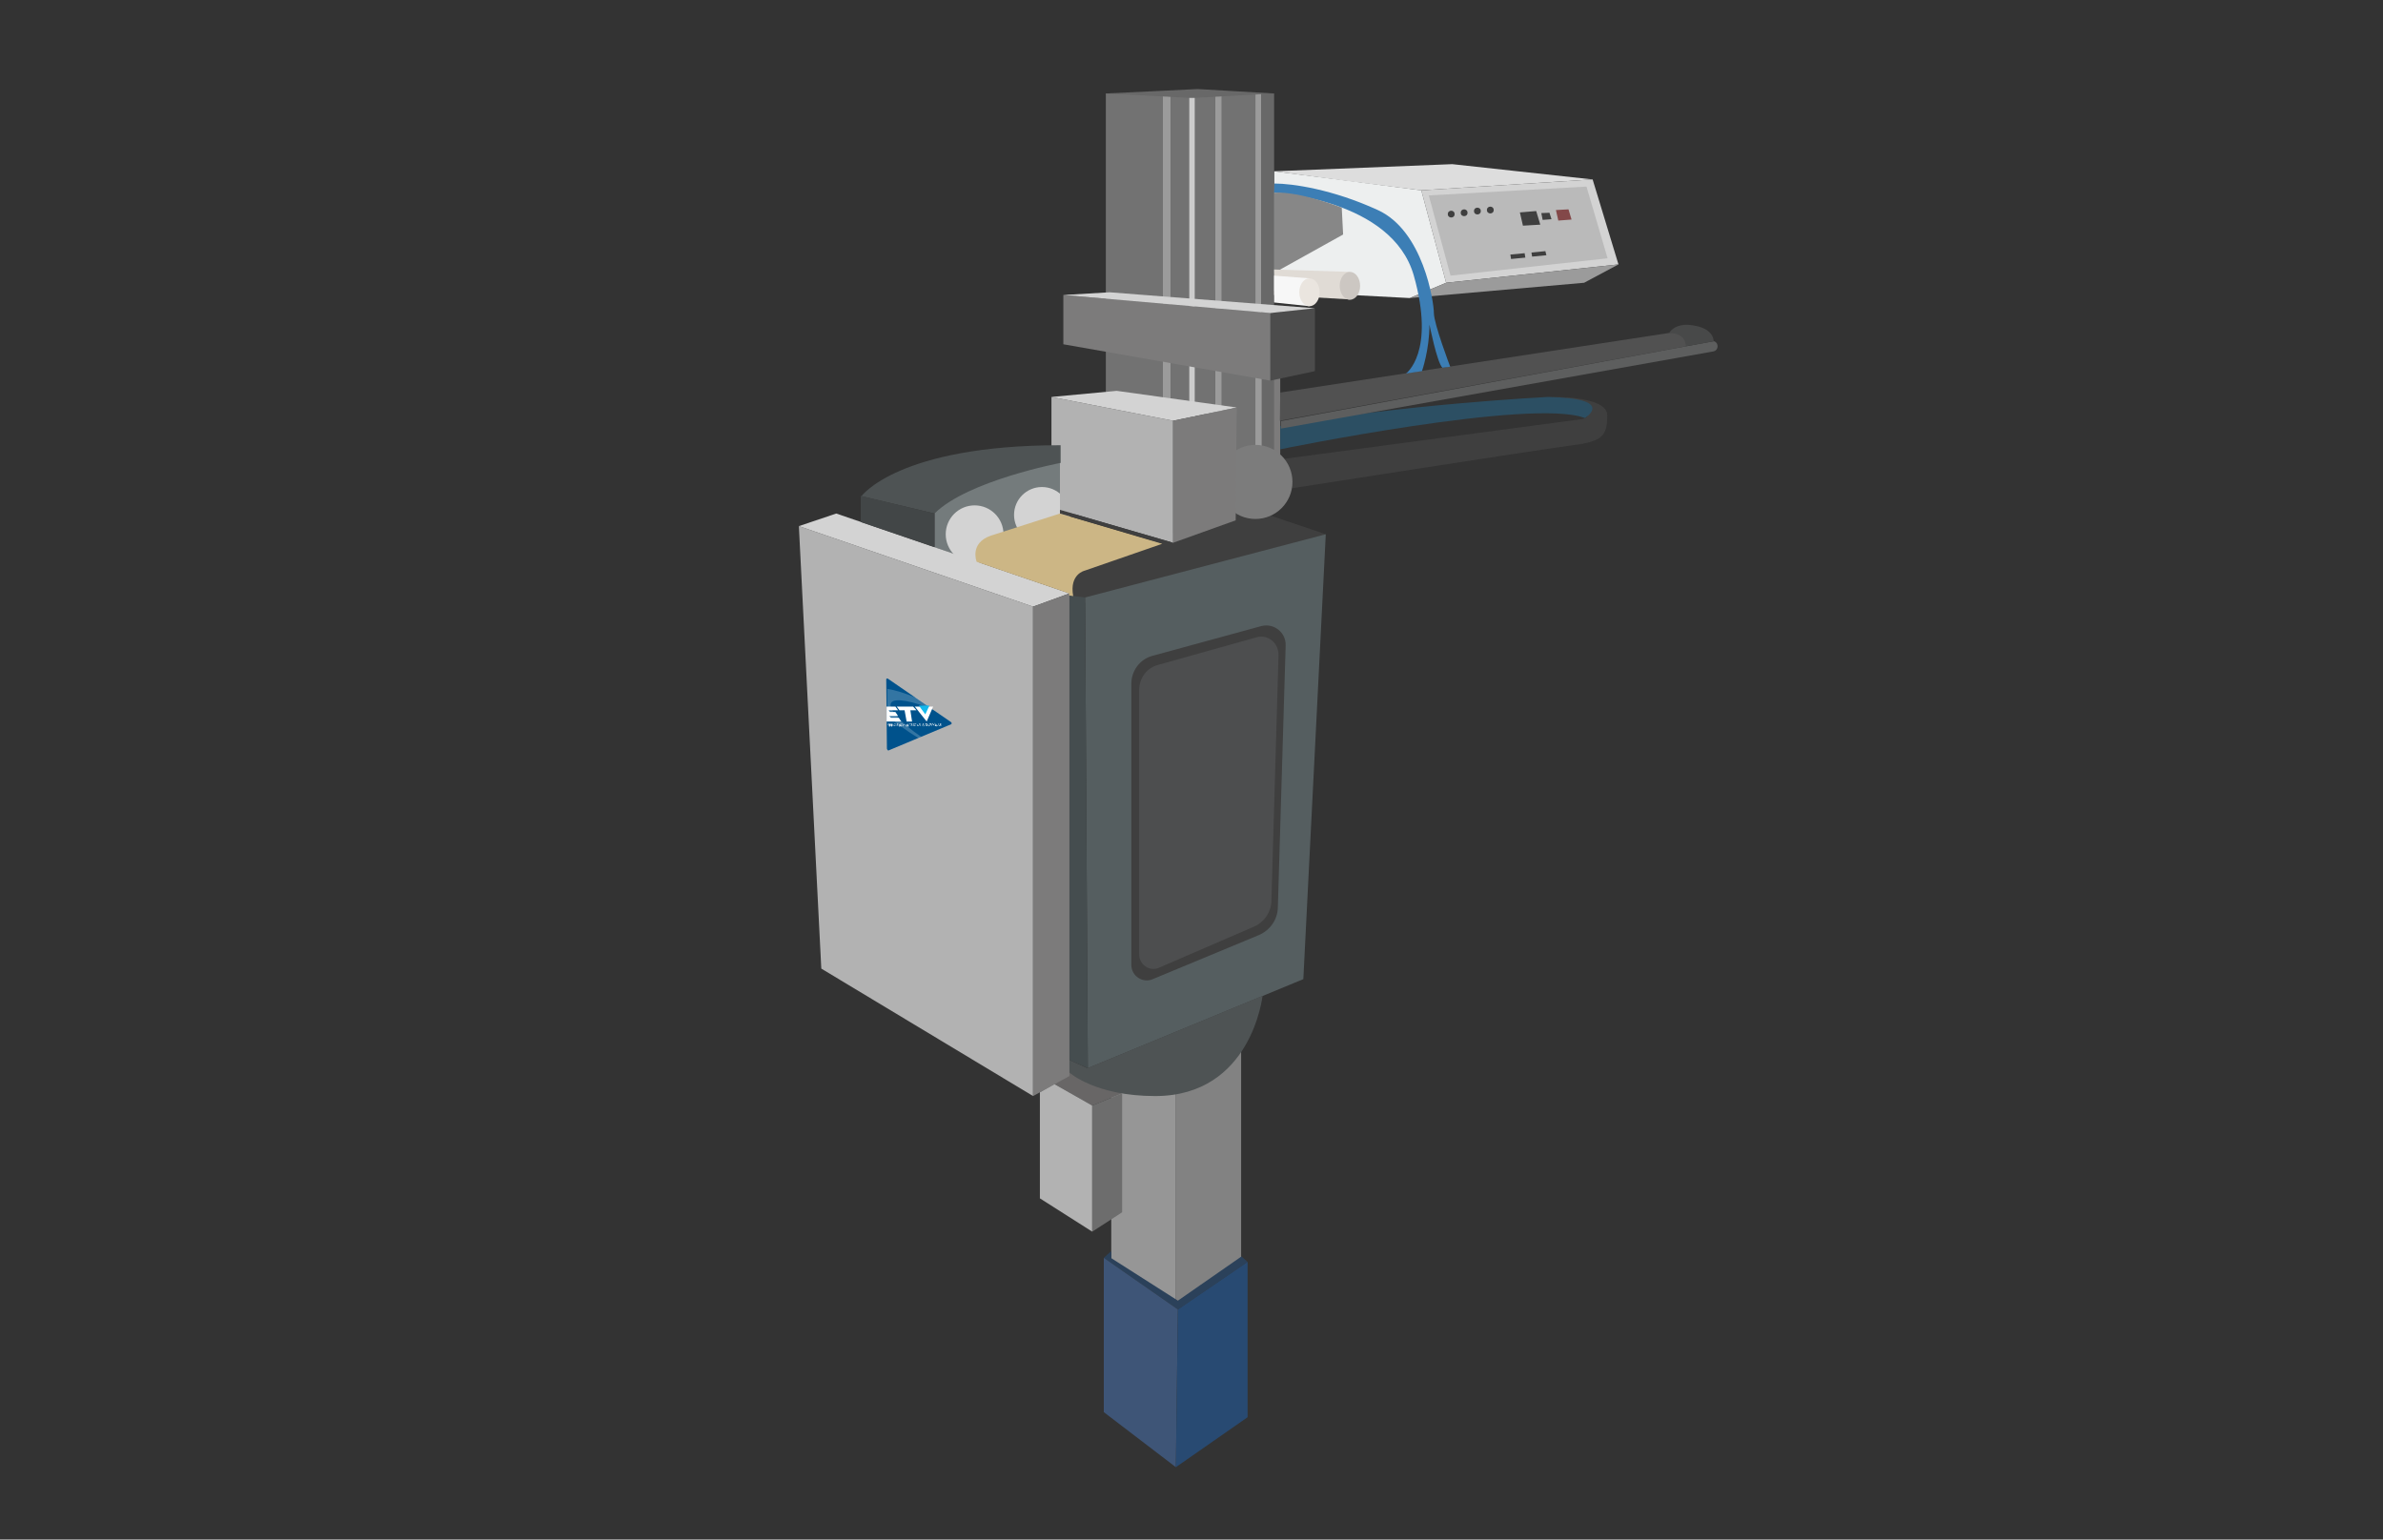<?xml version="1.0" encoding="utf-8"?>
<!-- Generator: Adobe Illustrator 27.5.0, SVG Export Plug-In . SVG Version: 6.00 Build 0)  -->
<svg version="1.1" id="Livello_1" xmlns="http://www.w3.org/2000/svg" xmlns:xlink="http://www.w3.org/1999/xlink" x="0px" y="0px"
	 viewBox="0 0 701 453" style="enable-background:new 0 0 701 453;" xml:space="preserve">
<rect x="0" y="0" width="701" height="453" fill="#333333" stroke="none"/>
<style type="text/css">
	.st0{fill:#343533;}
	.st1{fill:#474946;}
	.st2{fill:#ACB6C1;}
	.st3{fill:#CECA78;}
	.st4{fill:#AFA741;}
	.st5{fill:none;stroke:#3A4249;stroke-width:12;stroke-linecap:round;stroke-linejoin:round;stroke-miterlimit:10;}
	.st6{fill:#7E8C99;}
	.st7{fill:#5D6A75;}
	.st8{fill:#4A5760;}
	.st9{fill:#ED4F2F;}
	.st10{fill:#E0CD3F;}
	.st11{fill:#52AF41;}
	.st12{fill:#BFB056;}
	.st13{fill:#D66C5B;}
	.st14{fill:#171919;}
	.st15{fill:#232526;}
	.st16{fill:#568E4D;}
	.st17{fill:#DDDDDD;}
	.st18{fill:#D3D3D3;}
	.st19{fill:#BABABA;}
	.st20{fill:#EDEFEF;}
	.st21{fill:#9B9B9B;}
	.st22{fill:#3F3F3F;}
	.st23{fill:#7C7B7B;}
	.st24{fill:#727272;}
	.st25{fill:#686868;}
	.st26{fill:#CCCCCC;}
	.st27{fill:#B2B2B2;}
	.st28{fill:#747B7C;}
	.st29{fill:#828282;}
	.st30{fill:#969696;}
	.st31{fill:#686666;}
	.st32{fill:#555E60;}
	.st33{fill:#454D4F;}
	.st34{fill:#4E5354;}
	.st35{fill:#6D6D6D;}
	.st36{fill:#424647;}
	.st37{fill:#CCB685;}
	.st38{fill:#4C4C4C;}
	.st39{fill:#7C7C7C;}
	.st40{fill:#2C4F63;}
	.st41{fill:#515151;}
	.st42{fill:#5D5E5E;}
	.st43{fill:#484949;}
	.st44{fill:#3C7EB5;}
	.st45{fill:#878787;}
	.st46{fill:#E0DBD5;}
	.st47{fill:#CCC7C2;}
	.st48{fill:#F7F7F7;}
	.st49{fill:#EAE5DF;}
	.st50{fill:#834849;}
	.st51{fill:#4D4E4F;}
	.st52{fill:#2B415A;}
	.st53{fill:#3E5577;}
	.st54{fill:#284A72;}
	.st55{fill:#00528C;}
	.st56{opacity:0.2;fill:#FFFFFF;enable-background:new    ;}
	.st57{fill:#FFFFFF;}
	.st58{fill:#14B9ED;}
</style>
<g>
	
		<ellipse transform="matrix(0.888 -0.459 0.459 0.888 -122.537 -189.355)" class="st0" cx="-450.4" cy="157.1" rx="7.5" ry="11.7"/>
	
		<ellipse transform="matrix(0.888 -0.459 0.459 0.888 -121.085 -187.721)" class="st1" cx="-446.3" cy="155" rx="7.5" ry="10.4"/>
	
		<ellipse transform="matrix(0.888 -0.459 0.459 0.888 -118.229 -184.424)" class="st1" cx="-438.1" cy="150.8" rx="7.5" ry="10.4"/>
	
		<rect x="-446.8" y="142.5" transform="matrix(0.888 -0.459 0.459 0.888 -119.675 -186.057)" class="st1" width="9.2" height="20.9"/>
</g>
<g>
	
		<ellipse transform="matrix(0.888 -0.459 0.459 0.888 -119.083 -184.742)" class="st0" cx="-439.2" cy="152.4" rx="7.5" ry="11.7"/>
	
		<ellipse transform="matrix(0.888 -0.459 0.459 0.888 -117.6 -183.072)" class="st1" cx="-435" cy="150.1" rx="7.5" ry="10.4"/>
	
		<ellipse transform="matrix(0.888 -0.459 0.459 0.888 -114.774 -179.811)" class="st1" cx="-426.9" cy="146" rx="7.5" ry="10.4"/>
	
		<rect x="-435.6" y="137.7" transform="matrix(0.888 -0.459 0.459 0.888 -116.22 -181.444)" class="st1" width="9.2" height="20.9"/>
</g>
<polygon class="st2" points="-338.7,170.4 -307.1,261.8 -322.9,268 -351.2,179.3 "/>
<polygon class="st3" points="-338.7,170.4 -309.3,170.4 -274.5,261.8 -307.1,261.8 "/>
<polygon class="st4" points="-322.9,268 -279.4,268 -274.5,261.8 -307.1,261.8 "/>
<line class="st5" x1="-440.8" y1="173.5" x2="-345.9" y2="181.5"/>
<line class="st5" x1="-433.8" y1="202.5" x2="-338.6" y2="206.9"/>
<line class="st5" x1="-470" y1="251.8" x2="-322.9" y2="256.6"/>
<polygon class="st2" points="-613.8,143.2 -582.6,268 -565.6,252.8 -598.6,133.4 "/>
<polygon class="st6" points="-598.6,133.4 -559.9,101.3 -530,200.7 -565.6,252.8 "/>
<polygon class="st7" points="-530,200.7 -425.2,207.8 -461.3,256 -565.6,252.8 "/>
<polygon class="st8" points="-582.6,268 -472.5,270.7 -461.3,256 -565.6,252.8 "/>
<polygon class="st2" points="-559.9,101.3 -451.5,115.1 -425.2,207.8 -530,200.7 "/>
<line class="st5" x1="-766.6" y1="142.7" x2="-604.9" y2="156.4"/>
<line class="st5" x1="-758.7" y1="180.9" x2="-596.9" y2="187.8"/>
<line class="st5" x1="-745.3" y1="240.7" x2="-583.6" y2="244.1"/>
<g>
	
		<ellipse transform="matrix(0.643 -0.766 0.766 0.643 -264.488 -274.395)" class="st0" cx="-426.4" cy="146.3" rx="7.5" ry="11.7"/>
	
		<ellipse transform="matrix(0.643 -0.766 0.766 0.643 -260.668 -273.385)" class="st1" cx="-423.4" cy="142.7" rx="7.5" ry="10.4"/>
	
		<ellipse transform="matrix(0.643 -0.766 0.766 0.643 -253.176 -271.348)" class="st1" cx="-417.4" cy="135.7" rx="7.5" ry="10.4"/>
	
		<rect x="-425" y="128.7" transform="matrix(0.643 -0.766 0.766 0.643 -256.87 -272.397)" class="st1" width="9.2" height="20.9"/>
</g>
<polygon class="st7" points="-713.7,318.4 -738.4,338.4 -770.3,336 -745.8,315.9 "/>
<g>
	
		<ellipse transform="matrix(6.694742e-02 -0.998 0.998 6.694742e-02 -526.315 -290.735)" class="st0" cx="-418.6" cy="136" rx="7.5" ry="11.7"/>
	
		<ellipse transform="matrix(6.694742e-02 -0.998 0.998 6.694742e-02 -521.402 -294.8)" class="st1" cx="-418.3" cy="131.4" rx="7.5" ry="10.4"/>
	
		<ellipse transform="matrix(6.694742e-02 -0.998 0.998 6.694742e-02 -511.648 -302.657)" class="st1" cx="-417.6" cy="122.2" rx="7.5" ry="10.4"/>
	
		<rect x="-422.6" y="116.4" transform="matrix(6.694742e-02 -0.998 0.998 6.694742e-02 -516.525 -298.729)" class="st1" width="9.2" height="20.9"/>
</g>
<g>
	
		<ellipse transform="matrix(0.915 -0.403 0.403 0.915 -84.662 -158.251)" class="st0" cx="-418.6" cy="122.2" rx="11.7" ry="7.5"/>
	
		<ellipse transform="matrix(0.915 -0.403 0.403 0.915 -83.094 -159.382)" class="st1" cx="-420.5" cy="117.9" rx="10.4" ry="7.5"/>
	
		<ellipse transform="matrix(0.915 -0.403 0.403 0.915 -80.023 -161.583)" class="st1" cx="-424.2" cy="109.5" rx="10.4" ry="7.5"/>
	
		<rect x="-432.8" y="109.1" transform="matrix(0.915 -0.403 0.403 0.915 -81.558 -160.482)" class="st1" width="20.9" height="9.2"/>
</g>
<g>
	
		<ellipse transform="matrix(0.734 -0.679 0.679 0.734 -187.777 -258.632)" class="st0" cx="-424.1" cy="110.5" rx="11.7" ry="7.5"/>
	
		<ellipse transform="matrix(0.734 -0.679 0.679 0.734 -186.314 -261.687)" class="st1" cx="-427.3" cy="107.1" rx="10.4" ry="7.5"/>
	
		<ellipse transform="matrix(0.734 -0.679 0.679 0.734 -183.45 -267.707)" class="st1" cx="-433.6" cy="100.4" rx="10.4" ry="7.5"/>
	
		<rect x="-440.9" y="99.1" transform="matrix(0.734 -0.679 0.679 0.734 -184.866 -264.729)" class="st1" width="20.9" height="9.2"/>
</g>
<g>
	
		<ellipse transform="matrix(0.406 -0.914 0.914 0.406 -348.631 -338.992)" class="st0" cx="-435.1" cy="98.7" rx="11.7" ry="7.5"/>
	
		<ellipse transform="matrix(0.406 -0.914 0.914 0.406 -349.459 -344.026)" class="st1" cx="-439.4" cy="96.8" rx="10.4" ry="7.5"/>
	
		<ellipse transform="matrix(0.406 -0.914 0.914 0.406 -351.04 -353.879)" class="st1" cx="-447.7" cy="93.1" rx="10.4" ry="7.5"/>
	
		<rect x="-453.9" y="90.3" transform="matrix(0.406 -0.914 0.914 0.406 -350.187 -348.907)" class="st1" width="20.9" height="9.2"/>
</g>
<g>
	
		<ellipse transform="matrix(9.961851e-02 -0.995 0.995 9.961851e-02 -496.158 -361.779)" class="st0" cx="-448" cy="93.3" rx="11.7" ry="7.5"/>
	
		<ellipse transform="matrix(9.961851e-02 -0.995 0.995 9.961851e-02 -499.96 -366.837)" class="st1" cx="-452.7" cy="92.8" rx="10.4" ry="7.5"/>
	
		<ellipse transform="matrix(9.961961e-02 -0.995 0.995 9.961961e-02 -507.224 -376.767)" class="st1" cx="-461.8" cy="91.9" rx="10.4" ry="7.5"/>
	
		<rect x="-467.6" y="87.8" transform="matrix(9.961851e-02 -0.995 0.995 9.961851e-02 -503.552 -371.748)" class="st1" width="20.9" height="9.2"/>
</g>
<g>
	
		<ellipse transform="matrix(9.961851e-02 -0.995 0.995 9.961851e-02 -510.235 -381.072)" class="st0" cx="-465.7" cy="91.4" rx="11.7" ry="7.5"/>
	
		<ellipse transform="matrix(9.961851e-02 -0.995 0.995 9.961851e-02 -513.929 -386.21)" class="st1" cx="-470.4" cy="90.9" rx="10.4" ry="7.5"/>
	
		<ellipse transform="matrix(9.961961e-02 -0.995 0.995 9.961961e-02 -521.301 -396.06)" class="st1" cx="-479.5" cy="90" rx="10.4" ry="7.5"/>
	
		<rect x="-485.3" y="85.9" transform="matrix(9.961851e-02 -0.995 0.995 9.961851e-02 -517.629 -391.041)" class="st1" width="20.9" height="9.2"/>
</g>
<g>
	
		<ellipse transform="matrix(9.961781e-02 -0.995 0.995 9.961781e-02 -520.639 -395.926)" class="st0" cx="-479.1" cy="89.7" rx="11.7" ry="7.5"/>
	
		<ellipse transform="matrix(9.961851e-02 -0.995 0.995 9.961851e-02 -524.332 -401.064)" class="st1" cx="-483.8" cy="89.2" rx="10.4" ry="7.5"/>
	
		<ellipse transform="matrix(9.961851e-02 -0.995 0.995 9.961851e-02 -531.705 -410.914)" class="st1" cx="-492.9" cy="88.3" rx="10.4" ry="7.5"/>
	
		<rect x="-498.7" y="84.1" transform="matrix(9.961851e-02 -0.995 0.995 9.961851e-02 -527.925 -405.975)" class="st1" width="20.9" height="9.2"/>
</g>
<g>
	
		<ellipse transform="matrix(9.961851e-02 -0.995 0.995 9.961851e-02 -532.628 -411.699)" class="st0" cx="-493.8" cy="88.5" rx="11.7" ry="7.5"/>
	
		<ellipse transform="matrix(9.961851e-02 -0.995 0.995 9.961851e-02 -536.242 -416.729)" class="st1" cx="-498.4" cy="87.9" rx="10.4" ry="7.5"/>
	
		<ellipse transform="matrix(9.961851e-02 -0.995 0.995 9.961851e-02 -543.615 -426.579)" class="st1" cx="-507.5" cy="87.1" rx="10.4" ry="7.5"/>
	
		<rect x="-513.4" y="82.9" transform="matrix(9.961851e-02 -0.995 0.995 9.961851e-02 -539.914 -421.748)" class="st1" width="20.9" height="9.2"/>
</g>
<g>
	
		<ellipse transform="matrix(9.961851e-02 -0.995 0.995 9.961851e-02 -544.942 -428.118)" class="st0" cx="-509" cy="87.1" rx="11.7" ry="7.5"/>
	
		<ellipse transform="matrix(9.961851e-02 -0.995 0.995 9.961851e-02 -548.744 -433.176)" class="st1" cx="-513.7" cy="86.6" rx="10.4" ry="7.5"/>
	
		<ellipse transform="matrix(9.961851e-02 -0.995 0.995 9.961851e-02 -556.009 -443.106)" class="st1" cx="-522.8" cy="85.7" rx="10.4" ry="7.5"/>
	
		<rect x="-528.7" y="81.6" transform="matrix(9.961851e-02 -0.995 0.995 9.961851e-02 -552.337 -438.087)" class="st1" width="20.9" height="9.2"/>
</g>
<g>
	
		<ellipse transform="matrix(9.961851e-02 -0.995 0.995 9.961851e-02 -559.019 -447.41)" class="st0" cx="-526.7" cy="85.2" rx="11.7" ry="7.5"/>
	
		<ellipse transform="matrix(9.961851e-02 -0.995 0.995 9.961851e-02 -562.742 -452.36)" class="st1" cx="-531.3" cy="84.8" rx="10.4" ry="7.5"/>
	
		<ellipse transform="matrix(9.961851e-02 -0.995 0.995 9.961851e-02 -570.086 -462.398)" class="st1" cx="-540.5" cy="83.8" rx="10.4" ry="7.5"/>
	
		<rect x="-546.4" y="79.7" transform="matrix(9.961851e-02 -0.995 0.995 9.961851e-02 -566.414 -457.379)" class="st1" width="20.9" height="9.2"/>
</g>
<g>
	
		<ellipse transform="matrix(9.961851e-02 -0.995 0.995 9.961851e-02 -569.423 -462.264)" class="st0" cx="-540.1" cy="83.5" rx="11.7" ry="7.5"/>
	
		<ellipse transform="matrix(9.961851e-02 -0.995 0.995 9.961851e-02 -573.145 -467.214)" class="st1" cx="-544.7" cy="83.1" rx="10.4" ry="7.5"/>
	
		<ellipse transform="matrix(9.961851e-02 -0.995 0.995 9.961851e-02 -580.409 -477.144)" class="st1" cx="-553.9" cy="82.1" rx="10.4" ry="7.5"/>
	
		<rect x="-559.8" y="78" transform="matrix(9.961851e-02 -0.995 0.995 9.961851e-02 -576.817 -472.233)" class="st1" width="20.9" height="9.2"/>
</g>
<g>
	
		<ellipse transform="matrix(9.961851e-02 -0.995 0.995 9.961851e-02 -581.845 -478.603)" class="st0" cx="-555.4" cy="82.2" rx="11.7" ry="7.5"/>
	
		<ellipse transform="matrix(9.961851e-02 -0.995 0.995 9.961851e-02 -585.539 -483.741)" class="st1" cx="-560.1" cy="81.7" rx="10.4" ry="7.5"/>
	
		<ellipse transform="matrix(9.961851e-02 -0.995 0.995 9.961851e-02 -592.912 -493.591)" class="st1" cx="-569.2" cy="80.8" rx="10.4" ry="7.5"/>
	
		<rect x="-575" y="76.7" transform="matrix(9.961851e-02 -0.995 0.995 9.961851e-02 -589.24 -488.572)" class="st1" width="20.9" height="9.2"/>
</g>
<g>
	
		<ellipse transform="matrix(9.961851e-02 -0.995 0.995 9.961851e-02 -595.922 -497.896)" class="st0" cx="-573.1" cy="80.3" rx="11.7" ry="7.5"/>
	
		<ellipse transform="matrix(9.961851e-02 -0.995 0.995 9.961851e-02 -599.616 -503.034)" class="st1" cx="-577.8" cy="79.8" rx="10.4" ry="7.5"/>
	
		<ellipse transform="matrix(9.961851e-02 -0.995 0.995 9.961851e-02 -606.989 -512.884)" class="st1" cx="-586.9" cy="79" rx="10.4" ry="7.5"/>
	
		<rect x="-592.7" y="74.7" transform="matrix(9.961851e-02 -0.995 0.995 9.961851e-02 -603.209 -507.945)" class="st1" width="20.9" height="9.2"/>
</g>
<g>
	
		<ellipse transform="matrix(9.961851e-02 -0.995 0.995 9.961851e-02 -606.575 -515.196)" class="st0" cx="-588" cy="77.6" rx="11.7" ry="7.5"/>
	
		<ellipse transform="matrix(9.961851e-02 -0.995 0.995 9.961851e-02 -610.297 -520.146)" class="st1" cx="-592.6" cy="77.2" rx="10.4" ry="7.5"/>
	
		<ellipse transform="matrix(9.961851e-02 -0.995 0.995 9.961851e-02 -617.641 -530.184)" class="st1" cx="-601.8" cy="76.2" rx="10.4" ry="7.5"/>
	
		<rect x="-607.6" y="72.1" transform="matrix(9.961851e-02 -0.995 0.995 9.961851e-02 -613.969 -525.165)" class="st1" width="20.9" height="9.2"/>
</g>
<g>
	
		<ellipse transform="matrix(9.961851e-02 -0.995 0.995 9.961851e-02 -618.997 -531.535)" class="st0" cx="-603.2" cy="76.3" rx="11.7" ry="7.5"/>
	
		<ellipse transform="matrix(9.961851e-02 -0.995 0.995 9.961851e-02 -622.799 -536.593)" class="st1" cx="-607.9" cy="75.8" rx="10.4" ry="7.5"/>
	
		<ellipse transform="matrix(9.961851e-02 -0.995 0.995 9.961851e-02 -630.063 -546.523)" class="st1" cx="-617" cy="74.9" rx="10.4" ry="7.5"/>
	
		<rect x="-622.9" y="70.8" transform="matrix(9.961851e-02 -0.995 0.995 9.961851e-02 -626.391 -541.504)" class="st1" width="20.9" height="9.2"/>
</g>
<g>
	
		<ellipse transform="matrix(9.961851e-02 -0.995 0.995 9.961851e-02 -633.074 -550.828)" class="st0" cx="-620.9" cy="74.4" rx="11.7" ry="7.5"/>
	
		<ellipse transform="matrix(9.961851e-02 -0.995 0.995 9.961851e-02 -636.876 -555.886)" class="st1" cx="-625.6" cy="74" rx="10.4" ry="7.5"/>
	
		<ellipse transform="matrix(9.961851e-02 -0.995 0.995 9.961851e-02 -644.14 -565.816)" class="st1" cx="-634.7" cy="73" rx="10.4" ry="7.5"/>
	
		<rect x="-640.6" y="68.9" transform="matrix(9.961851e-02 -0.995 0.995 9.961851e-02 -640.468 -560.797)" class="st1" width="20.9" height="9.2"/>
</g>
<g>
	
		<ellipse transform="matrix(9.961851e-02 -0.995 0.995 9.961851e-02 -643.478 -565.682)" class="st0" cx="-634.3" cy="72.7" rx="11.7" ry="7.5"/>
	
		<ellipse transform="matrix(9.961851e-02 -0.995 0.995 9.961851e-02 -647.092 -570.711)" class="st1" cx="-638.9" cy="72.2" rx="10.4" ry="7.5"/>
	
		<ellipse transform="matrix(9.961851e-02 -0.995 0.995 9.961851e-02 -654.544 -580.67)" class="st1" cx="-648.1" cy="71.3" rx="10.4" ry="7.5"/>
	
		<rect x="-654" y="67.2" transform="matrix(9.961851e-02 -0.995 0.995 9.961851e-02 -650.872 -575.651)" class="st1" width="20.9" height="9.2"/>
</g>
<g>
	
		<ellipse transform="matrix(9.961851e-02 -0.995 0.995 9.961851e-02 -655.9 -582.021)" class="st0" cx="-649.6" cy="71.4" rx="11.7" ry="7.5"/>
	
		<ellipse transform="matrix(9.961851e-02 -0.995 0.995 9.961851e-02 -659.594 -587.158)" class="st1" cx="-654.2" cy="70.9" rx="10.4" ry="7.5"/>
	
		<ellipse transform="matrix(9.961851e-02 -0.995 0.995 9.961851e-02 -666.966 -597.009)" class="st1" cx="-663.4" cy="70" rx="10.4" ry="7.5"/>
	
		<rect x="-669.2" y="65.8" transform="matrix(9.961851e-02 -0.995 0.995 9.961851e-02 -663.186 -592.069)" class="st1" width="20.9" height="9.2"/>
</g>
<g>
	
		<ellipse transform="matrix(9.961851e-02 -0.995 0.995 9.961851e-02 -669.869 -601.393)" class="st0" cx="-667.2" cy="69.4" rx="11.7" ry="7.5"/>
	
		<ellipse transform="matrix(9.961851e-02 -0.995 0.995 9.961851e-02 -673.671 -606.451)" class="st1" cx="-671.9" cy="69" rx="10.4" ry="7.5"/>
	
		<ellipse transform="matrix(9.961851e-02 -0.995 0.995 9.961851e-02 -680.935 -616.381)" class="st1" cx="-681.1" cy="68.1" rx="10.4" ry="7.5"/>
	
		<rect x="-686.9" y="63.9" transform="matrix(9.961851e-02 -0.995 0.995 9.961851e-02 -677.263 -611.362)" class="st1" width="20.9" height="9.2"/>
</g>
<g>
	
		<ellipse transform="matrix(9.961851e-02 -0.995 0.995 9.961851e-02 -680.357 -618.338)" class="st0" cx="-681.8" cy="66.8" rx="11.7" ry="7.5"/>
	
		<ellipse transform="matrix(9.961851e-02 -0.995 0.995 9.961851e-02 -684.079 -623.288)" class="st1" cx="-686.4" cy="66.3" rx="10.4" ry="7.5"/>
	
		<ellipse transform="matrix(9.961851e-02 -0.995 0.995 9.961851e-02 -691.423 -633.326)" class="st1" cx="-695.7" cy="65.4" rx="10.4" ry="7.5"/>
	
		<rect x="-701.5" y="61.3" transform="matrix(9.961851e-02 -0.995 0.995 9.961851e-02 -687.751 -628.307)" class="st1" width="20.9" height="9.2"/>
</g>
<g>
	
		<ellipse transform="matrix(9.961851e-02 -0.995 0.995 9.961851e-02 -692.779 -634.677)" class="st0" cx="-697.1" cy="65.5" rx="11.7" ry="7.5"/>
	
		<ellipse transform="matrix(9.961851e-02 -0.995 0.995 9.961851e-02 -696.581 -639.735)" class="st1" cx="-701.8" cy="65" rx="10.4" ry="7.5"/>
	
		<ellipse transform="matrix(9.961851e-02 -0.995 0.995 9.961851e-02 -703.846 -649.665)" class="st1" cx="-710.9" cy="64.1" rx="10.4" ry="7.5"/>
	
		<rect x="-716.7" y="60" transform="matrix(9.961851e-02 -0.995 0.995 9.961851e-02 -700.174 -644.646)" class="st1" width="20.9" height="9.2"/>
</g>
<g>
	
		<ellipse transform="matrix(9.961887e-02 -0.995 0.995 9.961887e-02 -706.856 -653.97)" class="st0" cx="-714.8" cy="63.6" rx="11.7" ry="7.5"/>
	
		<ellipse transform="matrix(9.961851e-02 -0.995 0.995 9.961851e-02 -710.55 -659.107)" class="st1" cx="-719.5" cy="63.1" rx="10.4" ry="7.5"/>
	
		<ellipse transform="matrix(9.961851e-02 -0.995 0.995 9.961851e-02 -717.923 -668.957)" class="st1" cx="-728.6" cy="62.2" rx="10.4" ry="7.5"/>
	
		<rect x="-734.4" y="58.1" transform="matrix(9.961851e-02 -0.995 0.995 9.961851e-02 -714.251 -663.938)" class="st1" width="20.9" height="9.2"/>
</g>
<g>
	
		<ellipse transform="matrix(9.961887e-02 -0.995 0.995 9.961887e-02 -717.26 -668.823)" class="st0" cx="-728.2" cy="61.9" rx="11.7" ry="7.5"/>
	
		<ellipse transform="matrix(9.961851e-02 -0.995 0.995 9.961851e-02 -720.954 -673.961)" class="st1" cx="-732.9" cy="61.4" rx="10.4" ry="7.5"/>
	
		<ellipse transform="matrix(9.961851e-02 -0.995 0.995 9.961851e-02 -728.326 -683.812)" class="st1" cx="-742" cy="60.5" rx="10.4" ry="7.5"/>
	
		<rect x="-747.8" y="56.3" transform="matrix(9.961851e-02 -0.995 0.995 9.961851e-02 -724.546 -678.872)" class="st1" width="20.9" height="9.2"/>
</g>
<g>
	
		<ellipse transform="matrix(9.961851e-02 -0.995 0.995 9.961851e-02 -729.682 -685.163)" class="st0" cx="-743.4" cy="60.6" rx="11.7" ry="7.5"/>
	
		<ellipse transform="matrix(9.961851e-02 -0.995 0.995 9.961851e-02 -733.376 -690.3)" class="st1" cx="-748.1" cy="60.1" rx="10.4" ry="7.5"/>
	
		<ellipse transform="matrix(9.961851e-02 -0.995 0.995 9.961851e-02 -740.641 -700.23)" class="st1" cx="-757.2" cy="59.1" rx="10.4" ry="7.5"/>
	
		<rect x="-763.1" y="55" transform="matrix(9.961851e-02 -0.995 0.995 9.961851e-02 -736.969 -695.211)" class="st1" width="20.9" height="9.2"/>
</g>
<g>
	
		<ellipse transform="matrix(9.961851e-02 -0.995 0.995 9.961851e-02 -743.651 -704.535)" class="st0" cx="-761.1" cy="58.6" rx="11.7" ry="7.5"/>
	
		<ellipse transform="matrix(9.961851e-02 -0.995 0.995 9.961851e-02 -747.453 -709.593)" class="st1" cx="-765.8" cy="58.2" rx="10.4" ry="7.5"/>
	
		<ellipse transform="matrix(9.961851e-02 -0.995 0.995 9.961851e-02 -754.718 -719.523)" class="st1" cx="-774.9" cy="57.3" rx="10.4" ry="7.5"/>
	
		<rect x="-780.8" y="53.1" transform="matrix(9.961851e-02 -0.995 0.995 9.961851e-02 -751.046 -714.504)" class="st1" width="20.9" height="9.2"/>
</g>
<g>
	<ellipse class="st0" cx="-777.8" cy="57.1" rx="7.5" ry="11.7"/>
	<ellipse class="st1" cx="-782.4" cy="57.1" rx="7.5" ry="10.4"/>
	<ellipse class="st1" cx="-791.6" cy="57.1" rx="7.5" ry="10.4"/>
	<rect x="-791.6" y="46.7" class="st1" width="9.2" height="20.9"/>
</g>
<path class="st9" d="M-814.3,316.2c0,0-10.6,41.9,0,78.5h24c0,0-9.5-43.1-2.3-67.5C-792.6,327.2-806.6,308.5-814.3,316.2z"/>
<path class="st10" d="M-830.3,217.7c0,0-10.6,41.9,0,78.5h24c0,0-9.5-43.1-2.3-67.5C-808.6,228.7-822.7,210-830.3,217.7z"/>
<path class="st11" d="M-848.2,124c0,0-10.6,41.9,0,78.5h24c0,0-9.5-43.1-2.3-67.5C-826.5,135-840.5,116.4-848.2,124z"/>
<polygon class="st8" points="-770.3,336 -824.7,64.1 -801.9,36.6 -751.1,320.3 -745.8,315.9 "/>
<ellipse class="st10" cx="-797.5" cy="193.7" rx="19.9" ry="39.1"/>
<polygon class="st10" points="-797.5,154.7 -818.2,155.1 -819.7,233.2 -797.1,233.2 "/>
<ellipse class="st12" cx="-818.6" cy="194.4" rx="19.9" ry="39.1"/>
<ellipse class="st9" cx="-779.4" cy="287.4" rx="19.9" ry="39.1"/>
<polygon class="st9" points="-779.4,248.4 -800,248.8 -801.5,326.9 -778.9,326.9 "/>
<ellipse class="st13" cx="-800.4" cy="288.1" rx="19.9" ry="39.1"/>
<ellipse class="st11" cx="-816.4" cy="103.2" rx="19.9" ry="39.1"/>
<polygon class="st11" points="-816.4,64.1 -837,64.6 -838.5,142.7 -815.9,142.7 "/>
<polygon class="st6" points="-789.9,73.6 -766.6,77.6 -713.7,318.4 -748,315.7 "/>
<polygon class="st2" points="-801.9,36.6 -795.3,36.6 -745.8,315.9 -751.1,320.3 "/>
<path class="st14" d="M-832.9,173.5h16.9c0,0,7.4,5.2,7.4,22.5s-10.4,23-10.4,23h-14L-832.9,173.5L-832.9,173.5z"/>
<ellipse class="st15" cx="-832.9" cy="196.2" rx="11" ry="22.7"/>
<path class="st14" d="M-814.3,266.2h16.9c0,0,7.4,5.2,7.4,22.5s-10.4,23-10.4,23h-14v-45.5H-814.3z"/>
<ellipse class="st16" cx="-838.5" cy="103.6" rx="19.9" ry="39.1"/>
<ellipse class="st15" cx="-814.3" cy="289" rx="11" ry="22.7"/>
<path class="st14" d="M-852.9,78.5h16.9c0,0,7.4,5.2,7.4,22.5s-10.4,23-10.4,23h-14L-852.9,78.5L-852.9,78.5z"/>
<ellipse class="st15" cx="-852.9" cy="101.3" rx="11" ry="22.7"/>
<polygon class="st17" points="374.8,50.4 427.2,48.3 468.5,52.8 418.1,56 397.4,53.4 "/>
<polygon class="st18" points="418.1,56 425.4,83.2 476.1,77.8 468.5,52.8 "/>
<polygon class="st19" points="420.3,57.5 426.7,81.1 472.9,76 466.7,54.9 "/>
<polygon class="st20" points="374.8,50.4 374.8,85.6 414.7,87.7 425.4,83.2 418.1,56 "/>
<polygon class="st21" points="414.7,87.7 466,83.2 476.1,77.8 425.4,83.2 "/>
<path class="st22" d="M377.8,135l87.7-11.7c1.5-0.2,2.4-1.9,1.6-3.2c-1-1.6-3.9-3.3-11.9-3.3c0,0,17.6-0.6,17.6,5.4
	c0,6-1.4,7.7-10.1,8.8s-86.1,13.2-86.1,13.2L377.8,135z"/>
<polygon class="st23" points="376.6,135.4 376.6,108.8 362.2,107.9 362.2,138.2 "/>
<polygon class="st22" points="390,157.2 367.8,149.7 309.3,168.2 312.8,173.9 314.6,177.7 342.7,175.4 "/>
<polygon class="st24" points="325.3,27.5 325.3,116.8 342,123 342,27.5 "/>
<polygon class="st24" points="344.4,27.5 344.4,121 349.8,123 349.8,27.5 "/>
<polygon class="st24" points="351.5,27.5 351.5,120.6 357.5,123 357.5,27.5 "/>
<polygon class="st24" points="359.4,27.5 359.4,138.8 369.3,139.9 369.3,27.5 "/>
<polygon class="st25" points="371.2,27.5 371.2,134.9 374.8,135.7 374.8,27.5 "/>
<polygon class="st26" points="349.8,27.5 349.8,121.8 351.5,123 351.5,27.5 "/>
<polygon class="st21" points="342,27.5 342,116.8 344.4,123 344.4,27.5 "/>
<polygon class="st21" points="357.5,27.5 357.5,121.2 359.4,123 359.4,27.5 "/>
<rect x="369.3" y="27.5" class="st21" width="1.8" height="105.7"/>
<polygon class="st27" points="309.3,130.9 309.3,116.8 345.1,123.8 345.1,159.7 310.6,149.7 "/>
<path class="st28" d="M274.9,161v-9.9l0.7-8.2l24.4-8.6h9.7l2.1,2v14.9l-21.4,7.4c0,0-3.9,0.9-3,6.8L274.9,161z"/>
<circle class="st18" cx="286.7" cy="157.2" r="8.5"/>
<circle class="st18" cx="306.5" cy="151.5" r="8.2"/>
<polygon class="st29" points="345.9,383.7 365.1,372 365.1,298.7 345.9,321.3 "/>
<polygon class="st30" points="326.9,358.8 326.9,371.2 345.9,383.7 345.9,317.9 326.9,317.9 "/>
<polygon class="st31" points="310.2,319 314.6,313.4 330.1,321.7 321.3,325.3 "/>
<polygon class="st27" points="235,154.8 241.6,285 303.9,322.5 303.9,178.5 "/>
<polygon class="st18" points="235,154.8 246,151.1 314.6,174.6 303.9,178.5 "/>
<polygon class="st23" points="303.9,322.5 314.6,316.6 314.6,174.6 303.9,178.5 "/>
<polygon class="st32" points="319.2,175.8 390,157.2 383.4,288.1 320,314.3 "/>
<polygon class="st33" points="319.2,175.8 314.6,175.2 314.6,311.9 320,314.3 "/>
<path class="st34" d="M314.6,311.9v3.7c0,0,7.6,6.9,25.2,6.9c28.4,0,31.6-29.5,31.6-29.5l-51.5,21.3L314.6,311.9z"/>
<polygon class="st27" points="305.9,321.4 305.9,352.6 321.3,362.4 321.3,325.3 310.2,319 "/>
<polygon class="st35" points="321.3,362.4 330.1,356.7 330.1,321.7 321.3,325.3 "/>
<path class="st34" d="M274.9,151.1c9.7-9.7,37.1-14.9,37.1-14.9V131c-47.8,0-58.6,15-58.6,15L274.9,151.1z"/>
<polygon class="st36" points="253.2,145.9 253.2,153.6 274.9,161 274.9,151.1 "/>
<path class="st37" d="M311.8,151.1l30.1,8.9l-22.8,7.9c0,0-4.6,1-3.4,7.5l-1.2-0.2v-0.6l-27.2-9.3c0,0-2.2-5.5,4.2-7.7
	C298,155.5,311.8,151.1,311.8,151.1z"/>
<polygon class="st27" points="311.8,144.1 311.8,150 316.3,151.4 "/>
<polygon class="st22" points="311.8,150 311.8,151.1 342,159.9 345.1,159.7 "/>
<polygon class="st18" points="309.3,116.8 328.5,115 363.8,119.9 345.1,123.8 "/>
<polygon class="st23" points="312.8,86.8 312.8,101.3 373.7,112 373.7,92.1 "/>
<polygon class="st38" points="373.7,92.1 386.8,90.7 386.8,109.2 373.7,112 "/>
<polygon class="st18" points="312.8,86.8 326.4,86 386.8,90.7 373.7,92.1 "/>
<path class="st25" d="M325.3,27.5c0.8,0,27-1.3,27-1.3l22.4,1.3l-23.2,1.3h-1.7L325.3,27.5z"/>
<circle class="st39" cx="369.3" cy="141.8" r="10.9"/>
<polygon class="st23" points="345.1,159.7 363.5,153.1 363.8,119.9 345.1,123.8 "/>
<path class="st40" d="M455.3,116.8c0,0-43.5,2.2-78.7,8.6v6.8c0,0,74.2-15.2,89.6-9.2C466.2,123,475.8,117.2,455.3,116.8z"/>
<path class="st41" d="M376.6,115.5l115.5-17.7c0,0,4.3-0.8,4.3,4l-119.9,22L376.6,115.5L376.6,115.5z"/>
<path class="st42" d="M496.5,101.8l7.7-1.4l0,0c1.5,0.5,1.4,2.7-0.2,3l-127.2,22.7v-2.2L496.5,101.8z"/>
<path class="st43" d="M491,98c0,0,1.6-3.3,7.4-2.2c5.9,1,5.7,4.6,5.7,4.6l-8.2,1.5C495.9,101.9,496.2,98,491,98z"/>
<path class="st44" d="M374.8,56.7c0,0,34.7,1.8,41.1,24.4s-2.3,28.8-2.3,28.8l4.7-0.7c0,0,2.2-6.3,2.2-13.7c0,0,2.2,11.1,3.8,12.7
	l2.3-0.3c0,0-4.8-12.6-4.8-15.8c0-3.2-3.1-24.2-16.5-30.3C392,55.7,380.2,54,374.9,54L374.8,56.7L374.8,56.7z"/>
<path class="st45" d="M374.8,80.3L395.1,69l-0.4-7.9c0,0-12.5-4.9-19.9-4.4V80.3z"/>
<polygon class="st46" points="397.1,80 374.8,79.3 374.8,86.8 397.1,88.1 "/>
<ellipse class="st47" cx="397.1" cy="84.1" rx="3" ry="4.1"/>
<polygon class="st48" points="385.2,81.9 374.8,81.1 374.8,89 385.2,90.1 "/>
<ellipse class="st49" cx="385.2" cy="86" rx="3" ry="4.1"/>
<circle class="st22" cx="426.9" cy="63" r="1"/>
<circle class="st22" cx="430.7" cy="62.6" r="1"/>
<circle class="st22" cx="434.6" cy="62.1" r="1"/>
<circle class="st22" cx="438.4" cy="61.8" r="1"/>
<polygon class="st22" points="447.1,62.5 448,66.4 453.1,66.1 451.9,62.1 "/>
<polygon class="st22" points="444.3,74.9 444.5,76.2 448.7,75.8 448.5,74.5 "/>
<polygon class="st22" points="450.5,74.3 450.7,75.5 454.9,75.1 454.6,73.9 "/>
<polygon class="st22" points="453.4,62.7 453.8,64.7 456.4,64.5 455.8,62.6 "/>
<polygon class="st50" points="457.7,61.8 458.4,64.9 462.3,64.6 461.4,61.6 "/>
<path class="st22" d="M332.8,201.2v82.7c0,3.3,3.4,5.5,6.3,4.2l31.3-13c3.2-1.4,5.4-4.5,5.5-8l2.3-77.2c0.1-3.8-3.4-6.6-7.1-5.7
	l-32.2,8.8C335.3,194,332.8,197.4,332.8,201.2z"/>
<path class="st51" d="M335.1,203.1v77.7c0,3,3,5.1,5.7,4l28.2-12.2c2.9-1.3,4.9-4.2,5-7.4l2.1-72.4c0.1-3.6-3.1-6.2-6.4-5.3
	l-28.9,8.1C337.4,196.4,335.1,199.5,335.1,203.1z"/>
<polygon class="st52" points="326.9,368.1 324.7,370.1 346.5,385.3 367,371.3 365.2,369.7 346.5,382.7 326.9,370.2 "/>
<polygon class="st53" points="324.7,370.1 324.7,415.5 345.9,431.7 346.5,385.3 "/>
<polygon class="st54" points="367,371.3 367,417 345.9,431.7 346.5,385.3 "/>
<g>
	<g>
		<path class="st55" d="M261.4,220.8l18.4-7.7c0.2-0.1,0.2-0.4,0-0.6l-18.6-12.8c-0.2-0.2-0.5,0-0.5,0.2l0.2,20.4
			C261,220.6,261.2,220.9,261.4,220.8z"/>
	</g>
	<path class="st56" d="M271,216.8c-6.2-4.2-10-8.5-8.8-10.1c1-1.4,6.5-0.5,12.8,2.4l-5.5-3.8c-3.4-1.4-6.3-2.3-8.5-2.6v7.7
		c2.3,2.2,5.5,4.5,9.2,6.8L271,216.8z"/>
	<polygon class="st57" points="272.9,207.9 272.1,209.6 270.7,207.9 269.1,207.9 272.6,212.3 274.5,207.9 	"/>
	<path class="st57" d="M266.1,209h-1.5l-0.8-1.1h4.8l1,1.1h-1.8l0.5,3.3h-1.6L266.1,209z"/>
	<path class="st58" d="M270.3,207.6h3.1l-1.2,2.6L270.3,207.6z"/>
	<g>
		<g>
			<path class="st57" d="M261.4,213.7C261.4,213.7,261.4,213.7,261.4,213.7l-0.2-0.6c0-0.1,0-0.1,0.1-0.1h0.3c0.1,0,0.1,0.1,0,0.1
				h-0.2v0.2h0.2c0.1,0,0.1,0.1,0,0.1h-0.2v0.2h0.2c0.1,0,0.1,0.1,0,0.1L261.4,213.7L261.4,213.7z"/>
			<path class="st57" d="M261.9,213.1v0.2h0.2c0.1,0,0.1,0.1,0.1,0.1c0,0.1-0.1,0.1-0.1,0.1h-0.2v0.2c0,0.1,0,0.1-0.1,0.1
				c-0.1,0-0.1,0-0.1-0.1l-0.1-0.6c0-0.1,0-0.1,0.1-0.1h0.3c0.1,0,0.1,0,0.1,0.1s0,0.1-0.1,0.1L261.9,213.1L261.9,213.1z"/>
			<path class="st57" d="M262.4,213.1v0.2h0.2c0.1,0,0.1,0.1,0.1,0.1c0,0.1-0.1,0.1-0.1,0.1h-0.2v0.2c0,0.1,0,0.1-0.1,0.1
				s-0.1,0-0.1-0.1l-0.1-0.6c0-0.1,0-0.1,0.1-0.1h0.3c0.1,0,0.1,0,0.1,0.1s0,0.1-0.1,0.1L262.4,213.1L262.4,213.1z"/>
			<path class="st57" d="M262.8,213C262.8,212.9,262.9,212.9,262.8,213l0.2,0.6c0,0.1-0.1,0.1-0.1,0L262.8,213z"/>
			<path class="st57" d="M263,213.3c0-0.2,0.1-0.4,0.2-0.4c0.1,0,0.2,0,0.2,0.1v0.1h-0.1c-0.1-0.1-0.1-0.1-0.1-0.1
				c-0.2,0-0.2,0.1-0.2,0.2c0,0.1,0.1,0.2,0.2,0.2c0.1,0,0.1,0,0.2-0.1h0.1v0.1c-0.1,0.1-0.2,0.1-0.2,0.1
				C263.2,213.7,263,213.5,263,213.3z"/>
			<path class="st57" d="M263.7,213C263.7,212.9,263.8,212.9,263.7,213l0.2,0.6c0,0.1-0.1,0.1-0.1,0L263.7,213z"/>
			<path class="st57" d="M264,213.6L264,213.6l-0.2-0.6c0-0.1,0-0.1,0.1-0.1h0.3c0.1,0,0.1,0.1,0,0.1H264v0.2h0.2
				c0.1,0,0.1,0.1,0,0.1H264v0.2h0.2c0.1,0,0.1,0.1,0,0.1L264,213.6L264,213.6z"/>
			<path class="st57" d="M264.4,213.1C264.4,213,264.4,213,264.4,213.1C264.5,213,264.5,213,264.4,213.1l0.5,0.4l-0.1-0.4
				c0-0.1,0-0.1,0.1-0.1c0.1,0,0.1,0.1,0.1,0.1l0.1,0.6c0,0.1,0,0.1-0.1,0.1c-0.1,0-0.1,0-0.1-0.1l-0.4-0.4l0.1,0.4
				c0,0.1,0,0.1-0.1,0.1s-0.1,0-0.1-0.1V213.1L264.4,213.1z"/>
			<path class="st57" d="M265,213.3c0-0.2,0.1-0.4,0.2-0.4c0.1,0,0.2,0,0.2,0.1v0.1h-0.1c-0.1-0.1-0.1-0.1-0.1-0.1
				c-0.2,0-0.2,0.1-0.2,0.2c0,0.1,0.1,0.2,0.2,0.2c0.1,0,0.1,0,0.2-0.1h0.1v0.1c-0.1,0.1-0.2,0.1-0.2,0.1
				C265.2,213.6,265,213.5,265,213.3z"/>
			<path class="st57" d="M265.6,213.1C265.5,213,265.6,212.9,265.6,213.1l0.2,0.2l0.1-0.2c0.1-0.1,0.2,0,0.1,0.1l-0.2,0.3v0.2
				c0,0.1-0.1,0.1-0.1,0v-0.2L265.6,213.1z"/>
			<path class="st57" d="M266.4,213C266.4,212.9,266.5,212.9,266.4,213l0.2,0.6c0,0.1-0.1,0.1-0.1,0L266.4,213z"/>
			<path class="st57" d="M266.6,213.1C266.6,213,266.6,213,266.6,213.1C266.7,213,266.7,213,266.6,213.1l0.5,0.4l-0.1-0.4
				c0-0.1,0-0.1,0.1-0.1c0.1,0,0.1,0.1,0.1,0.1l0.1,0.6c0,0.1,0,0.1-0.1,0.1c-0.1,0-0.1,0-0.1-0.1l-0.4-0.4l0.1,0.4
				c0,0.1,0,0.1-0.1,0.1c-0.1,0-0.1,0-0.1-0.1V213.1L266.6,213.1z"/>
			<path class="st57" d="M267.7,213.1h-0.2c-0.1,0-0.1-0.1,0-0.1h0.4c0.1,0,0.1,0.1,0,0.1H267.7l0.2,0.5c0,0.1-0.1,0.1-0.1,0
				L267.7,213.1L267.7,213.1z"/>
			<path class="st57" d="M268.2,213.6C268.2,213.6,268.2,213.6,268.2,213.6l-0.2-0.6c0-0.1,0-0.1,0.1-0.1h0.3c0.1,0,0.1,0.1,0,0.1
				h-0.2v0.2h0.2c0.1,0,0.1,0.1,0,0.1h-0.2v0.2h0.2c0.1,0,0.1,0.1,0,0.1L268.2,213.6L268.2,213.6z"/>
			<path class="st57" d="M268.9,213.2l0.2-0.2c0.1-0.1,0.2,0,0.1,0.1C269,213.1,269,213.2,268.9,213.2l0.2,0.3
				c0.1,0.1,0,0.2-0.1,0.1l-0.2-0.2l-0.1,0.2c-0.1,0.1-0.2,0-0.1-0.1L268.9,213.2c-0.2,0-0.2-0.1-0.2-0.2c-0.1-0.1,0-0.2,0.1-0.1
				L268.9,213.2z"/>
			<path class="st57" d="M269.3,213.1h-0.2c-0.1,0-0.1-0.1,0-0.1h0.4c0.1,0,0.1,0.1,0,0.1H269.3l0.2,0.5c0,0.1-0.1,0.1-0.1,0
				L269.3,213.1L269.3,213.1z"/>
			<path class="st57" d="M269.7,213C269.7,212.9,269.8,212.9,269.7,213l0.2,0.6c0,0.1-0.1,0.1-0.1,0L269.7,213z"/>
			<path class="st57" d="M269.9,213C269.9,212.9,269.9,212.9,269.9,213C270,212.9,270,212.9,269.9,213l0.2,0.5h0.2
				c0.1,0,0.1,0.1,0,0.1H270c-0.1,0-0.1,0-0.1-0.1L269.9,213L269.9,213z"/>
			<path class="st57" d="M270.6,213.6C270.5,213.6,270.5,213.6,270.6,213.6l-0.2-0.6c0-0.1,0-0.1,0.1-0.1h0.3c0.1,0,0.1,0.1,0,0.1
				h-0.2v0.2h0.2c0.1,0,0.1,0.1,0,0.1h-0.2v0.2h0.2c0.1,0,0.1,0.1,0,0.1L270.6,213.6L270.6,213.6z"/>
			<path class="st57" d="M271.2,213C271.2,212.9,271.3,212.9,271.2,213l0.2,0.6c0,0.1-0.1,0.1-0.1,0L271.2,213z"/>
			<path class="st57" d="M271.4,213.1c0-0.2,0.2-0.2,0.4-0.1c0.1,0.1,0,0.2,0,0.1c-0.1-0.1-0.2-0.1-0.2,0.1c0,0.2,0.4,0.1,0.4,0.3
				s-0.2,0.2-0.4,0.2c-0.1,0-0.1-0.1,0-0.1c0,0,0.1-0.1,0.1,0c0.1,0.1,0.2,0.1,0.2-0.1C271.8,213.3,271.4,213.4,271.4,213.1z"/>
			<path class="st57" d="M272.6,213.6c-0.2,0-0.3-0.1-0.4-0.4c0-0.2,0.1-0.4,0.2-0.4s0.3,0.1,0.4,0.4
				C272.9,213.5,272.7,213.6,272.6,213.6z M272.5,213c-0.1,0-0.2,0.1-0.2,0.2s0.2,0.2,0.2,0.2c0.1,0,0.2-0.1,0.2-0.2
				S272.6,213,272.5,213z"/>
			<path class="st57" d="M273.3,213C273.3,212.9,273.3,212.9,273.3,213l0.2,0.4c0.1,0.4-0.5,0.4-0.5,0l-0.1-0.4c0-0.1,0.1-0.1,0.1,0
				l0.1,0.4c0,0.2,0.3,0.2,0.3,0L273.3,213L273.3,213z"/>
			<path class="st57" d="M273.7,213.5C273.7,213.6,273.7,213.6,273.7,213.5l-0.2-0.6c0-0.1,0-0.1,0.1-0.1h0.2c0.2,0,0.3,0.3,0.2,0.4
				l0.2,0.2c0.1,0.1,0,0.2-0.1,0.1l-0.2-0.2h-0.2L273.7,213.5L273.7,213.5z M273.7,213.2h0.2c0.1,0,0.1-0.2,0-0.2h-0.2V213.2z"/>
		</g>
		<g>
			<path class="st57" d="M274.6,213.5l-0.3-0.6c-0.1-0.1,0-0.2,0.1-0.1l0.1,0.2l0.2,0.2l0.1-0.2v-0.2c0.1-0.1,0.2,0,0.1,0.1
				L274.6,213.5C274.8,213.6,274.6,213.6,274.6,213.5z"/>
		</g>
		<g>
			<path class="st57" d="M275,213.6C274.9,213.6,274.9,213.5,275,213.6l0.1-0.6c0-0.1,0.1-0.1,0.1,0l0.3,0.6c0.1,0.1,0,0.2-0.1,0.1
				l-0.1-0.1L275,213.6L275,213.6L275,213.6z M275.3,213.3l-0.2-0.2l-0.1,0.2H275.3z"/>
		</g>
		<g>
			<path class="st57" d="M275.5,213C275.5,212.9,275.5,212.9,275.5,213C275.6,212.9,275.6,212.9,275.5,213l0.2,0.5h0.2
				c0.1,0,0.1,0.1,0,0.1h-0.3c-0.1,0-0.1,0-0.1-0.1L275.5,213L275.5,213z"/>
		</g>
		<g>
			<path class="st57" d="M276.4,212.9C276.4,212.8,276.5,212.8,276.4,212.9l0.2,0.4c0.1,0.4-0.5,0.4-0.5,0l-0.1-0.4
				c0-0.1,0.1-0.1,0.1,0l0.1,0.4c0,0.2,0.3,0.2,0.3,0L276.4,212.9L276.4,212.9z"/>
			<path class="st57" d="M276.7,213.6L276.7,213.6l-0.2-0.6c0-0.1,0-0.1,0.1-0.1h0.3c0.1,0,0.1,0.1,0,0.1h-0.2v0.2h0.2
				c0.1,0,0.1,0.1,0,0.1h-0.2v0.2h0.2c0.1,0,0.1,0.1,0,0.1L276.7,213.6L276.7,213.6z"/>
		</g>
	</g>
	<polygon class="st57" points="260.8,212.3 265.1,212.3 264.4,211.2 262.1,211.2 261.6,210.7 264.2,210.7 263.4,209.5 261.8,209.5 
		261.4,209 264.2,209 263.4,207.9 260.8,207.9 	"/>
</g>
</svg>
